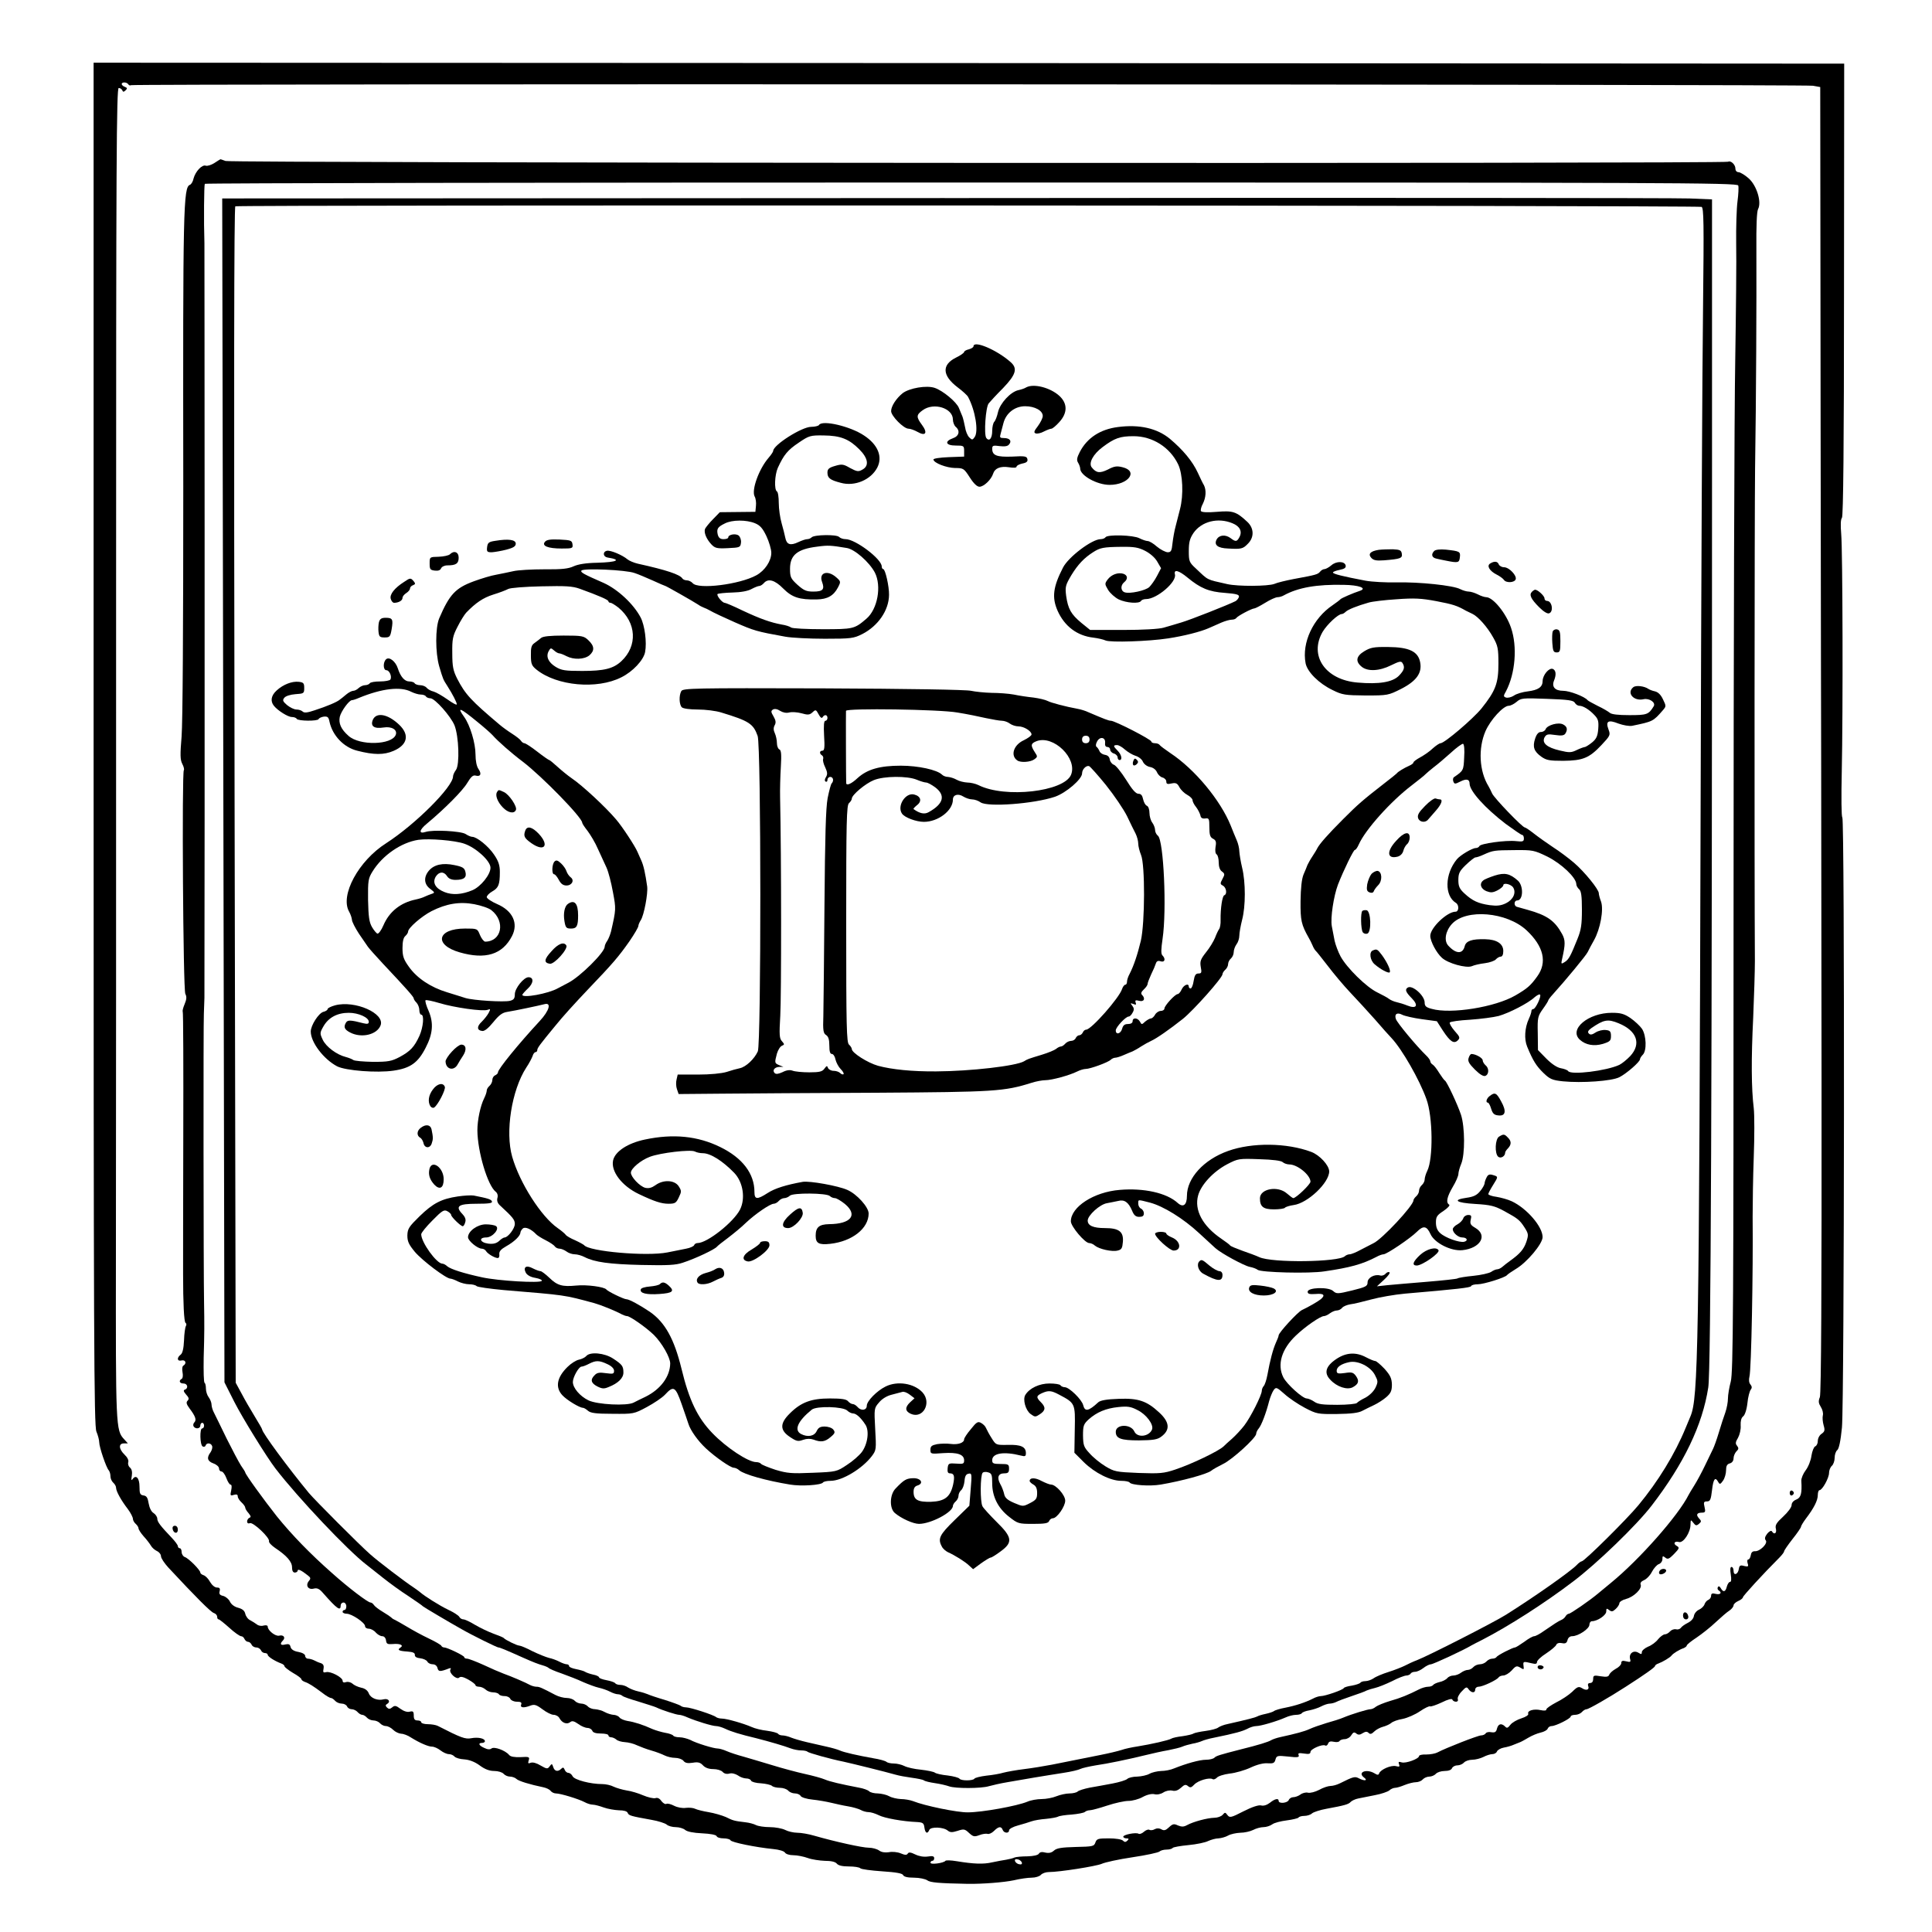 <?xml version="1.0" encoding="UTF-8" standalone="no"?> <svg xmlns="http://www.w3.org/2000/svg" version="1.0" width="1032pt" height="1032pt" viewBox="0 0 1032 1032" preserveAspectRatio="xMidYMid meet"><g transform="translate(0,1032) scale(0.1,-0.1)" fill="#000000" stroke="none"><path d="M500 6347 c0 -3211 2 -3642 15 -3674 8 -19 15 -45 15 -57 0 -26 38 -137 51 -150 5 -6 9 -20 9 -32 0 -12 7 -27 15 -34 8 -7 15 -19 15 -27 0 -18 26 -66 63 -114 15 -20 27 -44 27 -52 0 -8 7 -20 15 -27 8 -7 15 -18 15 -24 0 -6 12 -25 27 -42 16 -17 33 -40 39 -50 6 -11 20 -23 32 -29 12 -5 22 -18 22 -28 0 -10 18 -37 39 -60 147 -158 227 -238 243 -243 10 -3 18 -12 18 -20 0 -8 3 -14 8 -14 4 0 29 -20 57 -45 27 -25 56 -45 63 -45 7 0 15 -7 18 -15 4 -8 12 -15 19 -15 7 0 15 -7 19 -15 3 -8 14 -15 25 -15 10 0 21 -7 25 -15 3 -8 12 -15 21 -15 8 0 15 -4 15 -9 0 -10 38 -34 73 -47 9 -3 17 -10 17 -15 0 -4 20 -20 45 -35 25 -14 45 -29 45 -34 0 -4 8 -10 18 -14 21 -7 45 -22 93 -58 20 -16 41 -28 47 -28 5 0 15 -7 22 -15 7 -8 23 -15 35 -15 13 0 25 -7 29 -15 3 -8 14 -15 24 -15 11 0 25 -7 32 -15 7 -8 18 -15 25 -15 7 0 18 -7 25 -15 7 -8 23 -15 35 -15 12 0 28 -7 35 -15 7 -8 21 -15 31 -15 11 0 28 -9 39 -20 11 -11 30 -20 43 -21 12 0 36 -9 52 -20 45 -28 92 -49 113 -49 11 0 31 -9 45 -20 14 -11 34 -20 45 -20 11 0 24 -6 30 -13 6 -7 30 -14 52 -15 27 -2 56 -13 82 -32 28 -21 53 -30 78 -30 21 0 43 -7 50 -15 7 -8 22 -15 34 -15 12 0 28 -6 34 -12 12 -12 72 -30 144 -45 15 -3 33 -11 39 -19 6 -8 19 -14 29 -14 24 0 119 -29 152 -46 14 -8 34 -14 45 -14 10 0 36 -7 58 -15 22 -8 59 -14 81 -15 26 0 44 -5 47 -14 6 -14 15 -17 127 -37 36 -6 72 -18 81 -25 8 -8 31 -14 49 -14 18 0 41 -7 50 -15 10 -9 44 -16 90 -18 44 -2 75 -8 78 -15 2 -7 19 -12 37 -12 18 0 35 -5 37 -10 3 -11 136 -38 228 -47 32 -3 58 -11 63 -19 5 -8 24 -14 45 -14 20 0 55 -7 77 -15 22 -8 63 -14 91 -15 33 0 56 -5 64 -15 8 -10 30 -15 64 -15 29 0 56 -4 62 -10 5 -5 57 -12 116 -16 76 -5 108 -11 112 -20 4 -9 23 -14 58 -14 29 0 61 -7 71 -14 16 -12 60 -16 217 -19 80 -1 193 8 245 19 33 8 76 14 96 14 20 0 42 7 49 15 7 8 26 15 42 15 57 0 253 31 283 44 17 8 90 24 164 35 74 11 139 25 145 31 5 5 22 10 37 10 15 0 30 4 33 9 3 4 41 11 84 15 43 4 91 14 106 22 16 7 40 14 55 14 14 1 37 7 51 15 14 8 43 14 65 15 22 0 53 7 69 15 15 8 40 15 55 15 15 0 36 7 47 15 10 8 45 17 77 21 31 4 60 11 63 15 3 5 17 9 31 9 15 0 34 6 42 14 9 7 43 18 76 24 98 18 119 24 130 37 6 6 24 15 40 18 17 3 57 11 90 18 33 6 67 18 76 25 8 8 23 14 31 14 9 0 32 7 51 15 20 8 47 15 60 15 14 0 30 7 37 15 7 8 23 15 35 15 12 0 28 7 35 15 7 8 28 15 47 15 21 0 36 6 39 15 4 8 16 15 29 15 12 0 28 7 35 15 7 8 27 15 44 15 17 0 44 7 60 15 15 8 37 15 47 15 11 0 22 6 25 14 3 8 20 18 37 21 18 3 41 10 52 15 11 4 27 11 35 14 8 3 29 15 46 25 17 10 45 22 63 26 18 4 35 13 38 21 3 8 12 14 21 14 22 0 102 40 102 51 0 5 11 9 24 9 13 0 29 7 36 15 7 8 18 15 25 15 11 0 121 63 209 120 100 64 156 104 156 110 0 4 8 11 18 14 24 9 63 32 71 43 8 11 42 32 64 39 9 4 17 10 17 14 0 5 24 24 53 43 28 19 75 56 102 82 28 26 60 54 73 62 12 8 22 21 22 28 0 6 11 17 25 23 14 6 25 15 25 20 0 7 108 125 195 212 14 14 25 29 25 33 0 5 20 34 45 66 25 31 45 61 45 65 0 5 12 25 27 45 42 55 63 96 63 125 0 14 4 26 9 26 15 0 51 65 51 92 0 14 7 31 15 38 8 7 15 26 15 43 0 16 6 35 14 41 9 7 18 49 25 121 13 140 15 3251 2 3259 -5 3 -6 106 -3 243 7 319 5 1180 -3 1271 -4 47 -3 78 4 86 7 9 11 379 11 1219 l1 1207 -4676 3 -4675 2 0 -3638z m185 3523 c4 -6 10 -8 15 -5 13 8 8939 5 8984 -3 l39 -7 2 -1795 c1 -987 3 -1804 3 -1815 0 -11 1 -772 2 -1690 1 -1150 -2 -1679 -9 -1698 -9 -22 -7 -33 5 -52 9 -14 14 -34 11 -45 -3 -12 -1 -35 4 -53 8 -27 6 -34 -11 -46 -11 -7 -20 -24 -20 -38 0 -13 -6 -26 -14 -29 -7 -3 -16 -25 -20 -50 -3 -25 -17 -60 -31 -78 -13 -17 -24 -43 -23 -56 4 -68 -2 -90 -27 -100 -15 -6 -25 -17 -25 -30 0 -11 -20 -38 -45 -61 -36 -33 -44 -46 -39 -65 6 -24 -9 -34 -21 -14 -4 6 -14 1 -25 -12 -13 -17 -15 -27 -8 -36 13 -16 -32 -61 -59 -58 -12 0 -19 -7 -21 -21 -2 -13 -8 -23 -13 -23 -6 0 -7 -9 -4 -20 6 -18 3 -20 -18 -15 -21 6 -26 3 -29 -16 -4 -29 -28 -38 -28 -10 0 12 -5 21 -11 21 -7 0 -8 -14 -4 -40 4 -26 3 -40 -4 -40 -6 0 -13 -11 -17 -25 -7 -29 -19 -32 -32 -9 -6 11 -12 13 -16 6 -3 -6 -2 -13 4 -17 20 -12 10 -25 -15 -19 -19 5 -25 2 -25 -10 0 -9 -7 -19 -15 -22 -8 -3 -17 -14 -20 -23 -3 -10 -16 -23 -29 -29 -14 -6 -26 -21 -28 -34 -2 -14 -15 -28 -33 -37 -16 -8 -33 -20 -37 -27 -5 -6 -16 -10 -26 -7 -10 2 -24 -3 -31 -11 -8 -9 -20 -16 -28 -16 -8 0 -24 -12 -36 -26 -11 -15 -35 -33 -54 -40 -18 -8 -33 -21 -33 -29 0 -12 -3 -13 -19 -3 -25 15 -51 -4 -44 -33 5 -17 2 -19 -21 -13 -20 5 -26 2 -26 -10 0 -8 -13 -22 -29 -30 -16 -9 -31 -22 -35 -31 -4 -12 -14 -14 -46 -9 -36 6 -40 5 -40 -15 0 -13 -6 -21 -16 -21 -10 0 -14 -6 -11 -15 9 -21 -9 -28 -32 -13 -18 11 -25 9 -53 -19 -18 -17 -57 -43 -86 -57 -28 -15 -52 -31 -52 -37 0 -7 -11 -8 -30 -4 -36 8 -73 -2 -67 -19 3 -7 -12 -17 -37 -25 -22 -7 -49 -22 -58 -34 -14 -18 -19 -20 -29 -9 -20 19 -36 14 -43 -12 -4 -18 -11 -22 -30 -19 -13 3 -27 0 -30 -6 -4 -6 -15 -11 -25 -11 -16 0 -188 -67 -233 -91 -11 -6 -38 -11 -60 -11 -21 1 -38 -3 -38 -8 0 -15 -71 -41 -93 -34 -16 5 -19 3 -14 -10 5 -13 2 -15 -17 -10 -26 6 -81 -18 -89 -38 -3 -10 -9 -11 -26 0 -43 25 -92 5 -55 -23 23 -17 2 -20 -28 -4 -21 11 -29 9 -101 -27 -16 -8 -38 -14 -50 -14 -12 0 -40 -9 -61 -21 -21 -11 -48 -18 -60 -15 -11 3 -30 -2 -40 -10 -11 -8 -28 -14 -38 -14 -10 0 -21 -7 -24 -15 -7 -17 -54 -21 -54 -5 0 16 -20 12 -47 -10 -16 -12 -34 -18 -47 -14 -14 3 -48 -8 -95 -32 -66 -34 -73 -35 -85 -19 -11 15 -13 15 -25 1 -8 -9 -28 -16 -45 -16 -38 -1 -112 -21 -145 -39 -18 -10 -29 -10 -49 -2 -21 10 -28 9 -48 -10 -17 -16 -26 -19 -40 -11 -12 7 -25 7 -36 1 -10 -6 -23 -7 -29 -3 -6 3 -19 -2 -29 -11 -10 -9 -23 -14 -29 -10 -14 8 -81 -5 -81 -16 0 -5 8 -9 17 -9 13 0 14 -3 5 -12 -9 -9 -15 -9 -24 0 -7 7 -39 12 -75 12 -57 0 -65 -2 -72 -22 -7 -21 -15 -22 -105 -24 -76 -2 -101 -6 -116 -19 -13 -12 -27 -15 -46 -11 -18 5 -30 3 -35 -6 -5 -8 -29 -13 -61 -14 -29 0 -60 -3 -68 -6 -8 -4 -28 -9 -45 -12 -16 -2 -50 -9 -75 -14 -47 -11 -99 -9 -190 6 -30 5 -57 6 -60 2 -9 -12 -80 -22 -80 -10 0 5 5 10 10 10 6 0 10 6 10 14 0 11 -9 13 -34 9 -22 -3 -46 1 -67 11 -24 12 -35 13 -40 5 -5 -9 -15 -9 -38 1 -17 7 -45 10 -63 6 -21 -3 -40 0 -52 9 -11 8 -36 15 -55 15 -35 0 -179 32 -291 64 -30 9 -71 16 -91 16 -20 0 -50 7 -65 15 -16 8 -53 15 -82 15 -29 0 -62 5 -74 11 -11 6 -37 13 -57 15 -59 7 -66 9 -104 28 -21 9 -62 21 -92 26 -30 5 -62 13 -72 18 -10 5 -32 7 -49 5 -18 -3 -45 2 -63 11 -17 9 -36 14 -42 10 -6 -3 -17 4 -26 15 -9 14 -21 20 -32 16 -10 -3 -40 4 -66 15 -25 11 -65 23 -88 26 -23 4 -54 13 -69 20 -15 8 -42 14 -61 14 -63 0 -147 22 -158 41 -5 11 -16 19 -23 19 -8 0 -17 8 -20 17 -5 12 -9 14 -18 5 -18 -18 -36 -14 -43 9 -6 19 -8 19 -19 4 -11 -15 -15 -15 -48 4 -21 13 -42 19 -53 15 -14 -6 -16 -3 -11 13 6 18 2 20 -43 17 -34 -1 -54 2 -62 12 -20 24 -80 46 -94 34 -8 -6 -20 -6 -38 3 -30 13 -35 27 -12 27 8 0 15 4 15 9 0 15 -36 23 -73 16 -32 -6 -54 2 -179 66 -10 5 -34 9 -53 9 -19 0 -35 5 -35 10 0 6 -9 10 -20 10 -15 0 -20 7 -20 26 0 22 -4 25 -21 21 -13 -4 -32 2 -50 15 -24 18 -31 19 -44 8 -12 -10 -19 -10 -28 -1 -9 9 -9 14 2 20 19 12 5 30 -19 24 -33 -9 -70 6 -80 31 -6 16 -20 27 -41 31 -18 4 -39 14 -47 22 -8 7 -23 11 -33 8 -12 -4 -19 -2 -19 7 0 18 -64 52 -88 46 -15 -4 -18 -1 -14 18 3 17 -1 25 -14 30 -11 3 -27 10 -36 15 -10 5 -25 9 -33 9 -8 0 -15 7 -15 15 0 8 -14 17 -36 21 -24 4 -38 13 -42 26 -3 15 -10 18 -28 14 -26 -7 -31 3 -13 21 16 16 3 32 -20 26 -20 -5 -61 28 -61 48 0 7 -9 9 -22 6 -12 -4 -28 -1 -36 6 -8 6 -24 16 -35 22 -12 5 -24 21 -27 35 -4 17 -16 26 -38 32 -20 5 -37 18 -44 33 -6 13 -22 26 -35 30 -19 4 -24 11 -20 25 4 15 0 20 -14 20 -12 0 -27 13 -37 30 -9 17 -25 33 -35 36 -9 3 -17 9 -17 14 0 13 -62 76 -83 83 -9 3 -17 16 -17 27 0 11 -4 20 -10 20 -5 0 -10 5 -10 11 0 6 -15 26 -32 44 -62 65 -78 86 -78 103 0 9 -9 23 -20 30 -12 7 -22 28 -26 51 -5 31 -11 41 -28 43 -18 3 -21 10 -21 47 0 46 -19 66 -37 40 -7 -10 -8 -4 -4 18 3 21 0 35 -10 44 -8 6 -12 19 -9 29 3 10 -5 26 -20 40 -31 30 -33 60 -3 60 l21 0 -20 22 c-45 48 -45 67 -44 983 1 479 1 2077 1 3553 0 2297 2 2682 14 2682 8 0 16 -6 19 -12 4 -10 7 -10 17 -1 11 10 10 14 -3 19 -9 3 -17 10 -17 15 0 12 27 11 35 -1z m4773 -9498 c3 -9 -2 -13 -14 -10 -9 1 -19 9 -22 16 -3 9 2 13 14 10 9 -1 19 -9 22 -16z"></path><path d="M1145 9449 c-16 -10 -37 -17 -46 -14 -20 7 -55 -31 -65 -68 -3 -16 -12 -31 -19 -34 -36 -13 -38 -117 -36 -1613 0 -741 -3 -1261 -9 -1334 -8 -97 -8 -124 4 -147 8 -15 11 -30 8 -33 -11 -12 -4 -1174 8 -1195 8 -15 7 -29 -4 -55 -8 -19 -12 -36 -10 -39 3 -2 4 -303 3 -668 -1 -365 -1 -695 -1 -734 0 -156 5 -256 13 -261 5 -3 6 -11 2 -17 -4 -7 -9 -41 -10 -77 -2 -43 -8 -69 -18 -76 -22 -17 -19 -37 5 -31 21 5 29 -16 9 -28 -6 -4 -7 -19 -4 -35 3 -16 2 -31 -4 -35 -18 -10 -12 -25 9 -25 22 0 28 -26 7 -33 -8 -3 -7 -10 7 -26 15 -16 17 -24 8 -33 -9 -9 -6 -19 11 -42 31 -41 38 -61 25 -74 -6 -6 -7 -15 -4 -21 10 -16 36 -13 36 4 0 8 5 15 10 15 6 0 10 -7 10 -15 0 -8 -4 -15 -10 -15 -14 0 -12 -87 2 -96 6 -4 14 -2 16 4 5 17 29 15 35 -2 3 -8 -1 -22 -8 -33 -22 -29 -18 -48 15 -60 17 -6 30 -18 30 -27 0 -9 6 -16 13 -16 7 0 19 -16 26 -35 7 -19 17 -35 22 -35 7 0 8 -12 4 -31 -6 -28 -5 -30 14 -24 15 4 21 2 21 -8 0 -8 9 -22 20 -32 11 -10 20 -23 20 -28 0 -6 8 -19 18 -30 12 -15 14 -21 5 -24 -7 -3 -13 -12 -13 -20 0 -9 6 -13 15 -9 18 6 108 -79 102 -97 -2 -6 13 -22 32 -35 63 -42 91 -74 91 -104 0 -18 5 -28 15 -28 8 0 15 5 15 10 0 11 19 3 54 -25 16 -12 17 -17 6 -30 -19 -23 -5 -48 25 -41 19 5 31 0 52 -25 75 -85 93 -97 93 -64 0 8 7 15 15 15 8 0 15 -9 15 -20 0 -11 -4 -20 -10 -20 -5 0 -10 -4 -10 -10 0 -5 10 -10 22 -10 27 0 98 -48 98 -66 0 -8 9 -14 20 -14 11 0 28 -9 37 -20 10 -11 25 -20 35 -20 10 0 18 -9 20 -22 2 -19 8 -22 35 -20 39 4 62 -6 42 -19 -19 -12 -9 -18 37 -21 29 -2 41 -7 40 -18 -1 -10 10 -16 29 -18 17 -2 34 -10 38 -18 4 -8 17 -14 28 -14 13 0 23 -8 26 -20 5 -20 13 -21 62 -2 9 3 12 1 7 -6 -10 -17 33 -57 47 -43 7 7 22 4 49 -11 21 -12 38 -25 38 -30 0 -4 9 -8 19 -8 11 0 26 -7 35 -15 8 -8 26 -15 40 -15 14 0 28 -5 31 -10 3 -6 17 -10 31 -10 14 0 27 -7 30 -15 4 -8 19 -15 35 -15 21 0 27 -4 23 -15 -7 -17 13 -20 49 -6 21 8 32 5 64 -19 21 -16 48 -30 60 -30 12 0 27 -8 32 -19 14 -25 40 -34 57 -20 10 8 20 6 43 -10 16 -12 38 -21 49 -21 11 0 22 -7 26 -15 3 -10 19 -15 46 -15 22 0 40 -4 40 -10 0 -5 6 -10 14 -10 8 0 21 -6 28 -12 7 -7 28 -13 46 -14 18 -1 47 -8 65 -17 18 -8 52 -21 77 -28 25 -7 56 -19 70 -26 14 -7 39 -13 56 -13 17 0 38 -7 45 -16 9 -12 23 -14 50 -10 28 5 40 1 54 -14 12 -13 31 -20 55 -20 21 0 43 -7 50 -15 8 -9 21 -13 36 -9 13 4 32 -1 46 -10 12 -9 32 -16 44 -16 12 0 24 -5 26 -12 2 -6 26 -13 53 -14 26 -2 53 -8 59 -14 5 -5 24 -10 42 -10 17 0 37 -7 44 -15 7 -8 23 -15 36 -15 13 0 27 -6 31 -14 4 -7 32 -16 63 -19 30 -3 75 -11 100 -17 25 -6 65 -15 90 -19 25 -4 55 -13 67 -19 12 -7 31 -12 43 -12 11 0 35 -7 53 -16 30 -16 130 -34 207 -37 30 -2 35 -6 38 -30 4 -29 16 -36 26 -12 7 18 76 16 99 -4 13 -10 23 -10 52 -1 33 11 39 10 61 -11 22 -20 28 -22 55 -12 17 7 37 9 44 7 7 -3 23 4 34 15 25 25 39 27 47 6 7 -18 34 -20 34 -2 0 7 21 19 48 26 26 7 58 17 72 22 14 5 49 11 77 13 29 3 58 8 65 12 6 4 39 9 72 11 34 3 65 9 71 14 5 5 17 9 26 9 9 0 51 11 93 25 42 14 93 25 114 25 20 0 55 9 76 21 24 13 48 18 62 15 14 -4 34 0 48 9 14 9 34 13 48 10 16 -4 30 1 46 15 19 18 26 19 38 9 12 -10 18 -8 34 9 20 21 81 39 98 28 5 -3 15 1 22 8 6 8 37 18 68 22 31 3 82 18 112 32 34 16 69 25 91 23 30 -2 37 1 42 20 6 21 10 22 68 16 50 -6 60 -4 56 7 -5 12 1 13 29 9 25 -4 34 -2 34 9 0 15 64 43 79 34 5 -3 12 1 15 10 4 11 13 14 30 10 14 -3 28 -2 31 4 3 5 16 10 28 10 12 0 28 9 35 21 10 16 16 18 27 9 10 -8 19 -8 34 2 15 9 23 10 32 1 8 -8 16 -6 30 8 10 10 31 21 46 25 16 4 35 13 44 20 8 8 36 18 61 22 25 5 67 23 93 41 25 17 50 29 54 26 5 -2 32 7 62 21 34 17 55 22 57 15 2 -6 11 -11 19 -11 9 0 13 6 10 14 -3 7 6 26 21 41 23 25 27 26 37 11 15 -20 35 -21 35 -1 0 8 8 15 18 15 22 0 98 36 107 50 3 5 15 10 25 10 11 0 31 12 45 27 22 25 27 26 46 15 19 -12 20 -11 17 10 -3 24 -1 24 45 13 20 -5 27 -3 27 7 0 8 22 29 49 46 27 18 51 38 54 46 3 8 15 12 30 9 18 -4 26 0 30 16 3 13 13 21 25 21 33 0 92 40 92 61 0 10 6 19 13 19 30 0 77 32 77 52 0 17 2 18 15 8 13 -10 19 -10 35 5 11 10 20 24 20 31 0 7 16 18 36 23 42 11 86 55 78 76 -4 9 3 18 17 24 13 5 33 25 43 45 10 19 27 38 37 41 11 4 19 16 19 27 0 17 2 18 15 8 13 -11 21 -8 47 19 29 30 30 34 15 43 -22 12 -13 28 12 21 23 -6 61 51 61 93 1 27 1 28 15 10 12 -16 17 -17 30 -6 14 12 14 15 0 30 -17 19 -11 30 17 30 17 0 19 5 13 30 -6 25 -4 30 13 30 17 0 21 9 27 60 7 61 17 73 33 44 8 -14 11 -14 26 7 9 13 16 38 16 55 0 23 5 33 20 37 12 3 20 14 20 27 0 12 7 28 15 37 13 12 13 18 4 30 -10 11 -9 20 5 43 9 17 16 45 14 66 -1 23 3 40 13 48 9 6 19 35 23 70 3 33 12 66 18 73 7 9 7 17 -2 28 -8 9 -9 25 -5 42 10 34 20 563 17 853 0 69 2 213 6 320 4 107 4 224 0 260 -13 106 -14 262 -3 485 5 116 9 251 9 300 -3 515 -2 2366 1 2630 6 390 8 892 7 1173 -1 125 2 201 9 215 20 37 -7 126 -50 164 -20 18 -44 32 -53 33 -11 0 -18 8 -18 19 0 22 -25 45 -39 37 -17 -11 -7997 -7 -8026 4 -14 5 -27 10 -28 9 -1 0 -15 -9 -32 -20z m8140 -120 c3 -9 1 -47 -4 -85 -5 -38 -8 -139 -7 -224 2 -85 -1 -364 -5 -620 -5 -256 -9 -1576 -9 -2935 0 -2140 -2 -2477 -15 -2525 -8 -30 -15 -71 -15 -90 0 -19 -6 -52 -14 -75 -8 -22 -24 -70 -35 -108 -11 -37 -25 -75 -30 -85 -4 -9 -23 -48 -42 -87 -18 -38 -45 -88 -59 -110 -14 -22 -27 -44 -30 -50 -55 -110 -262 -345 -415 -470 -26 -22 -58 -48 -69 -57 -45 -38 -147 -108 -156 -108 -5 0 -13 -6 -17 -13 -4 -8 -15 -17 -23 -20 -18 -8 -39 -22 -93 -59 -22 -16 -45 -28 -52 -28 -7 0 -31 -13 -53 -30 -23 -16 -45 -30 -49 -30 -12 0 -93 -41 -99 -51 -3 -5 -13 -9 -23 -9 -10 0 -24 -7 -31 -15 -7 -8 -23 -15 -35 -15 -12 0 -28 -7 -35 -15 -7 -8 -20 -15 -29 -15 -10 0 -26 -7 -37 -15 -10 -8 -29 -15 -40 -15 -12 0 -27 -6 -33 -14 -7 -8 -26 -18 -42 -21 -16 -4 -31 -11 -34 -16 -4 -5 -15 -9 -27 -9 -11 0 -32 -6 -46 -13 -59 -30 -100 -47 -157 -63 -33 -10 -67 -24 -76 -31 -8 -7 -21 -13 -28 -13 -15 0 -101 -26 -146 -45 -16 -7 -57 -20 -90 -29 -33 -10 -73 -24 -90 -32 -28 -13 -74 -25 -156 -43 -19 -4 -42 -12 -50 -17 -15 -9 -66 -25 -159 -48 -117 -30 -133 -35 -143 -45 -6 -6 -26 -11 -45 -11 -34 0 -105 -20 -170 -46 -18 -8 -49 -14 -70 -14 -20 -1 -48 -7 -62 -15 -14 -8 -43 -14 -65 -15 -23 0 -47 -6 -53 -12 -7 -7 -43 -18 -80 -25 -37 -7 -91 -17 -121 -22 -30 -6 -59 -15 -65 -21 -5 -5 -25 -10 -43 -10 -19 0 -50 -7 -70 -15 -19 -8 -55 -15 -79 -15 -24 0 -58 -6 -76 -14 -55 -23 -242 -57 -318 -57 -56 -1 -231 35 -293 60 -16 6 -45 11 -65 11 -20 1 -48 7 -62 15 -14 8 -41 14 -60 15 -20 0 -41 5 -48 12 -6 6 -30 15 -54 19 -98 19 -155 32 -183 44 -16 7 -64 20 -105 29 -41 9 -120 30 -175 47 -55 17 -125 37 -155 46 -30 8 -70 21 -88 29 -18 8 -40 14 -48 14 -22 0 -114 28 -147 46 -16 7 -41 14 -57 14 -16 0 -31 4 -34 9 -3 5 -23 12 -43 15 -21 4 -51 13 -68 20 -50 23 -98 38 -132 43 -18 3 -38 11 -44 19 -6 8 -21 14 -33 14 -11 1 -32 7 -46 15 -14 8 -37 14 -51 15 -15 0 -32 7 -39 15 -7 8 -23 15 -35 15 -12 0 -28 7 -35 15 -7 8 -26 15 -42 15 -17 0 -44 7 -61 16 -74 39 -86 44 -101 44 -9 0 -24 4 -34 9 -23 13 -100 46 -142 61 -19 7 -68 28 -108 47 -40 18 -79 33 -87 33 -8 0 -15 3 -15 8 0 8 -91 52 -108 52 -6 0 -12 4 -14 8 -1 5 -32 23 -68 40 -36 17 -87 45 -115 62 -27 16 -57 33 -65 37 -8 3 -17 9 -20 13 -3 3 -23 17 -45 30 -22 13 -44 30 -48 37 -4 7 -13 13 -18 13 -14 0 -118 79 -204 156 -117 103 -215 204 -296 304 -68 86 -169 225 -169 235 0 2 -10 19 -23 37 -12 19 -46 83 -76 143 -29 61 -60 122 -67 137 -8 14 -14 35 -14 45 0 11 -7 28 -15 39 -8 10 -15 31 -15 46 0 15 -3 29 -7 31 -5 3 -6 63 -5 134 4 132 4 179 2 298 -3 140 -4 1501 -1 1540 1 22 2 60 3 85 1 645 1 871 1 945 0 50 0 756 0 1570 0 814 -1 1496 -1 1515 -4 120 -2 311 2 318 2 4 1845 7 4095 7 3736 0 4092 -1 4096 -16z"></path><path d="M5046 9262 l-3859 -2 6 -3162 6 -3162 53 -105 c42 -83 173 -295 220 -356 120 -156 387 -438 484 -512 16 -13 57 -45 91 -72 34 -27 94 -71 135 -97 40 -27 75 -51 78 -55 4 -4 144 -87 205 -121 59 -34 190 -98 197 -98 8 0 37 -12 133 -55 54 -24 80 -34 105 -41 14 -4 27 -10 30 -13 3 -4 34 -18 70 -30 36 -13 88 -33 115 -46 28 -12 65 -26 83 -30 18 -4 45 -13 60 -21 15 -8 34 -14 42 -14 9 0 20 -4 25 -9 6 -5 44 -18 85 -30 41 -13 84 -26 95 -31 33 -16 109 -40 123 -40 8 0 28 -6 45 -14 44 -19 132 -46 152 -46 10 0 31 -6 48 -14 34 -16 79 -30 167 -51 74 -19 149 -41 183 -54 16 -6 41 -11 56 -11 15 0 31 -3 34 -7 8 -7 122 -39 192 -53 50 -11 224 -54 280 -70 17 -5 55 -12 85 -16 30 -4 60 -10 65 -14 6 -5 33 -11 60 -15 28 -4 61 -12 75 -17 32 -12 172 -12 213 1 18 5 61 15 97 21 36 6 101 17 145 25 44 7 114 19 155 25 41 6 82 16 91 21 10 5 46 13 81 19 68 10 165 30 268 55 36 9 90 21 120 26 30 6 64 14 75 19 11 5 36 12 55 16 19 3 41 10 50 14 8 4 38 13 65 18 113 23 151 34 177 47 14 8 36 15 48 15 24 0 109 25 157 46 17 8 42 14 56 14 14 0 28 4 31 9 3 5 21 12 40 15 20 4 48 13 63 21 15 8 36 15 46 15 9 0 25 4 35 9 9 5 46 19 82 31 36 12 72 25 80 30 9 4 29 10 46 14 17 4 57 20 90 36 32 17 67 30 76 30 9 0 20 5 23 10 3 6 14 10 24 10 10 0 30 9 44 20 14 11 32 20 40 20 12 0 174 75 217 101 8 4 35 19 60 31 136 70 329 193 484 311 127 96 338 300 418 404 173 225 272 431 303 632 14 90 20 1602 20 4921 l0 1425 -120 5 c-66 3 -1857 4 -3979 2z m4043 -47 c12 -5 13 -84 8 -538 -4 -293 -10 -1497 -13 -2677 -8 -2904 -13 -3147 -54 -3245 -5 -11 -16 -38 -25 -60 -58 -142 -148 -288 -253 -415 -61 -74 -289 -300 -303 -300 -4 0 -16 -8 -26 -19 -35 -36 -221 -167 -378 -266 -63 -40 -416 -220 -476 -243 -19 -7 -47 -20 -64 -29 -16 -8 -56 -24 -88 -34 -32 -10 -68 -25 -80 -34 -12 -8 -31 -15 -44 -15 -12 0 -24 -4 -27 -9 -3 -4 -23 -11 -45 -15 -22 -3 -41 -9 -43 -13 -4 -10 -100 -43 -123 -43 -9 0 -29 -6 -43 -14 -40 -20 -91 -37 -147 -48 -27 -5 -54 -13 -60 -18 -5 -4 -26 -11 -45 -15 -19 -4 -39 -10 -45 -14 -9 -5 -50 -16 -157 -40 -21 -4 -43 -13 -51 -19 -7 -6 -37 -14 -67 -18 -30 -4 -59 -10 -65 -14 -5 -4 -32 -10 -58 -14 -27 -3 -54 -9 -60 -13 -14 -9 -108 -30 -182 -42 -27 -4 -66 -12 -85 -19 -19 -6 -69 -18 -110 -26 -157 -31 -187 -37 -260 -52 -41 -8 -109 -19 -150 -24 -41 -5 -91 -14 -110 -19 -19 -6 -61 -13 -92 -16 -32 -4 -60 -11 -63 -16 -8 -12 -72 -12 -80 0 -3 5 -31 13 -63 17 -31 3 -62 10 -68 15 -6 5 -40 12 -75 16 -34 3 -74 12 -89 20 -14 7 -39 13 -55 13 -17 0 -35 4 -40 9 -6 5 -37 14 -70 19 -83 15 -156 31 -180 42 -11 5 -42 14 -70 20 -27 6 -75 17 -105 24 -30 7 -68 18 -83 24 -16 7 -37 12 -47 12 -10 0 -21 4 -24 9 -4 5 -30 12 -59 16 -28 3 -65 12 -82 20 -43 19 -134 45 -159 45 -12 0 -26 4 -31 8 -14 12 -137 52 -161 52 -11 0 -24 4 -29 9 -6 4 -44 18 -85 31 -41 12 -82 26 -90 30 -9 4 -31 11 -50 15 -19 4 -44 14 -55 21 -11 8 -29 14 -42 14 -12 0 -24 4 -27 9 -4 5 -24 12 -46 16 -22 4 -40 11 -40 15 0 5 -15 12 -32 15 -18 4 -37 11 -43 15 -5 4 -27 10 -47 14 -21 4 -38 11 -38 16 0 6 -6 10 -12 10 -7 0 -25 6 -40 14 -15 8 -40 17 -55 20 -16 4 -56 20 -89 36 -32 17 -64 30 -71 30 -11 0 -74 30 -83 41 -3 3 -27 13 -55 23 -27 10 -71 31 -98 47 -26 16 -54 29 -62 29 -8 0 -18 6 -22 14 -4 7 -30 24 -58 37 -48 23 -127 73 -151 94 -6 5 -22 17 -34 25 -49 32 -193 142 -233 178 -57 50 -296 290 -327 327 -112 136 -250 323 -250 340 0 3 -18 34 -40 70 -22 36 -54 91 -70 122 l-31 57 -6 3139 c-4 2215 -3 3141 4 3145 13 8 7812 5 7832 -3z"></path><path d="M5200 8470 c0 -5 -11 -12 -25 -16 -14 -3 -25 -10 -25 -14 0 -5 -20 -19 -45 -31 -75 -38 -72 -95 9 -157 27 -20 53 -44 57 -52 39 -73 57 -185 35 -215 -11 -16 -14 -16 -29 -1 -9 9 -19 33 -22 54 -4 20 -10 46 -14 57 -5 11 -13 32 -19 46 -13 32 -85 92 -129 107 -44 15 -135 -1 -171 -28 -35 -28 -62 -70 -62 -96 0 -26 67 -94 93 -94 10 0 32 -8 48 -17 43 -25 56 -6 24 37 -32 43 -31 54 4 79 59 43 161 11 161 -50 0 -14 7 -32 15 -39 25 -21 18 -50 -15 -61 -47 -17 -38 -39 15 -39 43 0 45 -1 45 -30 l0 -29 -82 -3 c-48 -2 -83 -7 -82 -13 2 -18 69 -44 115 -45 45 0 48 -2 79 -50 21 -33 39 -50 52 -50 23 0 63 38 73 70 9 29 39 41 85 34 24 -4 40 -3 40 3 0 6 14 13 31 17 22 4 30 11 27 23 -3 16 -13 18 -81 14 -83 -3 -107 6 -107 42 0 17 5 19 40 14 26 -3 43 -1 50 9 16 18 4 34 -27 34 -22 0 -24 3 -18 23 3 12 10 38 15 57 14 53 60 90 116 90 51 0 94 -23 94 -52 0 -11 -12 -35 -26 -54 -21 -27 -23 -35 -12 -39 8 -3 28 1 44 10 16 8 34 15 40 15 6 0 25 16 42 35 45 49 45 100 0 141 -49 44 -136 66 -176 45 -9 -6 -28 -12 -42 -15 -42 -9 -98 -70 -109 -117 -5 -23 -14 -46 -20 -52 -6 -6 -11 -28 -11 -48 0 -41 -16 -60 -32 -38 -13 20 -3 164 13 184 8 10 42 47 77 82 69 72 79 105 40 139 -73 65 -198 118 -198 84z"></path><path d="M4375 8050 c-3 -5 -22 -10 -42 -10 -50 0 -203 -97 -203 -129 0 -4 -11 -21 -25 -37 -51 -59 -92 -172 -74 -206 6 -10 9 -33 7 -50 l-3 -32 -95 -1 -95 -1 -36 -37 c-20 -20 -39 -44 -43 -52 -7 -20 7 -54 34 -83 19 -20 30 -23 88 -20 64 3 67 4 70 29 2 14 -4 31 -12 38 -16 13 -56 6 -56 -10 0 -5 -11 -9 -25 -9 -18 0 -26 7 -31 24 -7 31 -1 41 38 60 39 20 115 20 161 1 27 -11 41 -27 61 -69 14 -30 26 -70 26 -89 0 -43 -34 -95 -80 -120 -89 -49 -311 -77 -340 -42 -7 8 -21 15 -31 15 -10 0 -21 5 -24 10 -13 21 -84 45 -238 79 -21 5 -45 15 -55 23 -27 23 -91 50 -110 46 -24 -5 -21 -32 3 -36 77 -12 53 -25 -55 -28 -60 -1 -102 -8 -126 -19 -28 -13 -63 -17 -156 -16 -66 0 -141 -4 -166 -10 -26 -6 -67 -14 -92 -19 -25 -4 -78 -20 -119 -35 -98 -36 -130 -70 -185 -198 -21 -50 -21 -183 0 -256 21 -71 21 -70 44 -106 28 -44 50 -87 50 -97 0 -6 -22 6 -50 26 -27 19 -60 38 -74 42 -14 3 -30 12 -37 20 -6 8 -22 14 -35 14 -12 0 -26 5 -29 10 -3 6 -17 10 -29 10 -25 0 -47 26 -61 70 -12 37 -45 63 -62 49 -18 -15 -17 -59 1 -59 16 0 31 -34 21 -50 -3 -5 -28 -10 -55 -10 -27 0 -52 -4 -55 -10 -3 -5 -15 -10 -25 -10 -10 0 -25 -7 -34 -15 -8 -8 -21 -15 -29 -15 -8 0 -25 -9 -38 -20 -13 -11 -29 -24 -35 -28 -14 -12 -68 -35 -133 -56 -38 -13 -56 -15 -64 -7 -6 6 -21 11 -33 11 -13 0 -35 11 -51 24 -23 20 -25 26 -14 39 7 9 32 17 59 19 45 3 47 4 47 33 0 26 -4 30 -29 33 -36 4 -83 -14 -118 -46 -30 -27 -35 -57 -15 -82 21 -26 75 -60 96 -60 11 0 23 -4 26 -10 8 -12 112 -13 117 -1 2 5 14 11 27 13 21 2 26 -2 31 -27 16 -74 76 -137 148 -155 89 -23 143 -23 194 -1 75 32 87 86 30 140 -60 57 -121 68 -140 27 -15 -35 6 -50 57 -42 43 7 75 -12 65 -39 -21 -55 -193 -59 -252 -6 -41 36 -54 67 -47 102 7 30 50 89 65 89 5 0 21 5 37 12 124 51 223 62 279 33 16 -8 39 -15 51 -15 12 0 25 -4 28 -10 3 -5 14 -10 24 -10 24 0 109 -96 129 -145 23 -59 28 -208 8 -237 -9 -12 -16 -28 -16 -35 0 -56 -202 -257 -357 -357 -148 -94 -248 -279 -198 -366 8 -14 14 -33 15 -43 0 -10 17 -43 37 -74 21 -30 43 -62 48 -70 6 -9 42 -49 80 -90 127 -135 165 -178 165 -186 0 -5 7 -15 15 -23 8 -9 15 -26 15 -40 0 -13 5 -24 10 -24 17 0 11 -66 -9 -112 -28 -61 -49 -83 -106 -114 -44 -23 -61 -26 -143 -26 -51 1 -99 5 -105 10 -7 5 -25 12 -40 16 -48 12 -105 54 -123 92 -16 34 -16 37 4 72 27 47 74 72 135 72 52 0 107 -25 107 -48 0 -11 -7 -13 -28 -8 -69 18 -84 18 -93 5 -15 -24 -10 -38 21 -54 61 -32 144 -12 163 38 24 64 -137 135 -243 107 -22 -6 -40 -15 -40 -20 0 -5 -10 -12 -23 -15 -25 -7 -67 -72 -67 -105 0 -58 69 -148 141 -186 46 -23 212 -36 301 -23 90 13 131 42 172 123 38 73 43 131 16 195 -13 28 -20 54 -17 58 4 3 37 -4 74 -15 79 -24 232 -46 258 -36 15 6 16 4 5 -17 -7 -13 -24 -34 -37 -47 -27 -25 -26 -46 3 -49 12 -2 33 15 59 47 31 38 48 51 75 55 44 7 167 33 198 41 39 11 27 -34 -25 -90 -114 -123 -223 -257 -223 -274 0 -6 -7 -12 -15 -16 -8 -3 -15 -14 -15 -24 0 -11 -7 -25 -15 -32 -8 -7 -15 -18 -15 -25 0 -8 -6 -26 -14 -42 -20 -40 -36 -116 -36 -171 1 -115 55 -295 98 -328 9 -7 13 -20 9 -33 -4 -15 1 -29 15 -41 67 -62 78 -75 78 -98 0 -24 -36 -71 -54 -72 -6 0 -19 -8 -30 -19 -15 -13 -31 -17 -58 -14 -45 6 -53 33 -10 33 34 1 73 47 51 61 -8 5 -32 9 -54 9 -44 0 -95 -36 -95 -69 0 -19 51 -61 74 -61 8 0 19 -6 23 -14 9 -14 46 -36 62 -36 6 0 10 9 8 21 -1 15 9 26 37 42 43 24 75 55 76 73 0 6 6 16 13 22 13 11 46 -4 72 -32 6 -6 28 -20 50 -31 22 -11 44 -26 48 -32 4 -7 16 -13 26 -13 9 0 26 -7 37 -15 10 -8 30 -15 44 -15 14 0 38 -7 53 -15 53 -27 132 -38 304 -42 138 -3 182 -1 220 12 68 22 173 72 183 86 3 4 29 25 59 47 30 23 73 58 95 80 51 48 130 102 149 102 8 0 20 7 27 15 7 8 20 15 29 15 9 0 23 6 30 13 16 16 197 15 214 -2 6 -6 18 -11 27 -11 8 0 32 -14 53 -31 71 -59 33 -107 -84 -108 -54 -1 -72 -17 -72 -62 0 -40 17 -50 78 -43 117 13 205 82 205 162 0 34 -63 104 -114 126 -49 22 -201 49 -238 43 -89 -16 -150 -35 -188 -60 -56 -36 -70 -35 -70 6 0 98 -64 182 -183 240 -120 59 -251 72 -402 40 -91 -19 -159 -63 -170 -111 -13 -59 47 -137 137 -180 84 -40 121 -52 159 -52 35 0 41 4 55 34 15 31 15 35 -1 60 -22 33 -82 36 -124 5 -20 -14 -35 -18 -54 -14 -30 8 -77 58 -77 81 0 22 53 67 102 85 55 21 217 40 240 28 9 -5 28 -9 42 -9 41 0 106 -41 168 -105 47 -49 61 -136 31 -196 -34 -67 -175 -179 -227 -179 -8 0 -16 -5 -18 -11 -2 -6 -21 -15 -43 -19 -22 -4 -67 -14 -100 -20 -110 -22 -420 5 -445 39 -3 3 -24 15 -48 26 -24 10 -46 23 -50 29 -4 6 -23 22 -43 36 -88 61 -203 241 -243 381 -38 133 -3 355 75 476 15 22 30 51 34 62 3 12 11 21 16 21 5 0 9 5 9 11 0 11 15 31 95 128 42 52 103 119 176 196 133 139 163 174 222 258 26 38 47 74 47 81 0 6 6 20 13 31 17 26 39 142 34 180 -10 70 -19 112 -32 140 -8 17 -16 37 -20 45 -12 29 -81 135 -115 174 -55 65 -180 181 -235 218 -22 15 -57 44 -78 63 -21 19 -40 35 -43 35 -3 0 -32 20 -64 45 -32 25 -63 45 -69 45 -5 0 -14 6 -18 13 -4 7 -26 24 -48 38 -22 14 -51 35 -65 47 -154 130 -184 162 -228 247 -21 42 -26 64 -26 135 -1 75 2 92 28 142 16 32 37 65 46 75 51 53 91 80 145 97 33 10 69 24 80 30 12 6 86 12 177 14 130 3 166 1 205 -13 102 -37 153 -59 153 -67 0 -4 5 -8 11 -8 6 0 25 -12 43 -26 96 -80 103 -204 15 -286 -43 -40 -92 -52 -209 -52 -92 0 -111 3 -142 22 -39 24 -53 55 -37 84 10 18 12 18 28 4 10 -9 22 -16 28 -16 6 0 24 -7 39 -15 39 -20 94 -18 122 4 29 25 28 50 -5 81 -24 23 -33 25 -132 25 -72 0 -111 -4 -121 -13 -8 -7 -24 -19 -35 -27 -16 -11 -20 -24 -19 -66 0 -45 4 -55 30 -76 108 -87 323 -107 453 -41 61 30 119 92 127 135 10 52 -2 143 -24 185 -38 72 -122 150 -197 184 -110 48 -125 57 -119 66 9 14 238 4 284 -13 19 -6 63 -25 97 -40 35 -16 65 -29 67 -29 4 0 147 -81 176 -100 8 -6 22 -13 30 -16 8 -3 22 -9 30 -14 16 -10 87 -43 135 -64 103 -45 115 -49 270 -77 33 -6 128 -11 211 -11 141 0 154 2 200 25 84 43 142 126 143 209 1 45 -20 138 -31 138 -4 0 -8 6 -8 14 0 40 -141 146 -193 146 -13 0 -28 5 -35 12 -14 14 -132 12 -146 -2 -6 -6 -16 -10 -24 -10 -8 0 -29 -7 -48 -16 -42 -20 -62 -13 -69 23 -3 15 -12 51 -20 79 -8 28 -15 76 -15 107 0 31 -4 59 -10 62 -15 9 -12 88 5 126 32 70 53 95 111 134 56 38 62 40 134 39 90 -1 135 -19 190 -74 48 -48 54 -89 16 -109 -21 -12 -29 -10 -65 9 -36 21 -44 22 -81 11 -32 -9 -40 -17 -40 -35 0 -29 13 -40 71 -55 75 -21 161 16 195 81 30 58 4 123 -71 172 -73 49 -223 84 -240 56z m147 -657 c43 -6 121 -75 151 -131 37 -72 15 -196 -45 -247 -64 -55 -70 -56 -235 -56 -85 0 -160 4 -167 9 -6 5 -29 13 -51 16 -58 11 -111 29 -209 75 -47 23 -90 41 -95 41 -13 0 -45 39 -38 47 4 3 40 7 80 8 45 1 83 8 102 19 17 9 35 16 41 16 6 0 17 7 24 15 23 27 59 17 104 -29 47 -47 86 -60 179 -58 57 1 90 20 113 64 16 31 16 32 -10 55 -46 40 -93 24 -75 -25 15 -40 5 -52 -46 -52 -38 0 -51 6 -85 36 -36 33 -40 41 -40 86 0 73 39 105 145 118 58 8 73 7 157 -7z m-1972 -929 c36 -29 72 -61 81 -71 28 -32 102 -97 162 -142 103 -79 317 -298 317 -326 0 -4 13 -24 29 -44 15 -20 41 -63 55 -96 15 -33 36 -78 46 -100 10 -22 25 -80 34 -130 17 -90 17 -92 -10 -210 -4 -16 -13 -39 -20 -50 -8 -11 -14 -25 -14 -32 0 -30 -130 -159 -193 -192 -23 -12 -49 -26 -57 -30 -51 -29 -190 -54 -190 -35 0 3 14 19 30 34 31 29 32 60 3 60 -25 0 -73 -59 -73 -91 0 -23 -6 -30 -26 -35 -32 -8 -196 2 -238 15 -17 6 -62 19 -99 31 -86 26 -160 75 -203 136 -28 39 -34 56 -34 100 0 34 5 56 15 64 8 7 15 18 15 24 0 19 71 81 125 109 79 40 150 52 229 37 36 -7 78 -21 91 -32 76 -60 55 -167 -33 -168 -7 0 -20 16 -28 35 -14 35 -14 35 -80 35 -149 0 -168 -87 -29 -127 138 -40 229 -12 280 87 35 68 4 135 -80 171 -30 13 -55 30 -55 37 0 7 13 21 29 30 34 19 41 37 41 104 0 36 -7 58 -31 93 -30 45 -92 95 -117 95 -7 0 -23 7 -35 15 -25 16 -176 24 -214 11 -38 -12 -34 11 8 45 96 80 191 176 215 217 20 33 31 43 45 39 26 -7 33 9 15 35 -10 14 -16 44 -16 78 0 60 -29 157 -61 201 -40 56 -23 50 71 -27z m-69 -651 c63 -22 139 -92 139 -128 0 -37 -52 -101 -96 -120 -57 -24 -108 -27 -150 -10 -48 19 -66 50 -46 83 18 27 43 28 60 2 8 -13 23 -20 45 -20 46 0 61 13 53 43 -5 21 -15 27 -59 36 -62 13 -109 3 -137 -31 -28 -34 -25 -72 8 -96 25 -19 26 -21 7 -27 -11 -4 -27 -10 -35 -14 -9 -5 -31 -12 -50 -16 -81 -17 -141 -65 -172 -138 -11 -26 -26 -46 -32 -44 -6 2 -19 18 -29 35 -15 26 -19 55 -21 145 -1 103 1 115 24 152 53 86 153 155 245 169 58 8 195 -3 246 -21z"></path><path d="M2655 6089 c-11 -16 2 -52 30 -81 28 -30 62 -37 71 -14 7 18 -36 82 -64 95 -28 13 -29 14 -37 0z"></path><path d="M2806 5884 c-11 -30 -6 -41 34 -69 68 -47 96 -11 38 51 -35 37 -62 44 -72 18z"></path><path d="M2962 5718 c-14 -14 -16 -68 -2 -68 5 0 16 -13 25 -30 11 -21 23 -30 41 -30 29 0 44 28 22 44 -8 6 -18 20 -22 32 -3 11 -17 31 -29 42 -18 17 -26 19 -35 10z"></path><path d="M3034 5492 c-18 -12 -26 -50 -19 -92 6 -36 10 -40 36 -40 30 0 37 14 37 70 0 64 -19 86 -54 62z"></path><path d="M2946 5239 c-40 -43 -42 -62 -9 -67 24 -4 99 80 88 98 -13 21 -44 9 -79 -31z"></path><path d="M5972 8039 c-95 -12 -165 -58 -204 -133 -16 -31 -18 -44 -9 -58 6 -10 11 -24 11 -31 0 -37 90 -87 157 -87 100 0 155 73 70 94 -31 8 -45 6 -79 -12 -43 -21 -62 -19 -86 11 -19 23 7 71 58 109 64 48 93 58 165 58 101 0 194 -59 238 -150 25 -52 30 -164 10 -240 -6 -25 -17 -65 -23 -90 -7 -25 -14 -66 -17 -92 -4 -41 -8 -48 -26 -48 -12 1 -38 14 -57 30 -19 17 -41 30 -50 30 -8 0 -28 7 -44 15 -32 17 -171 21 -181 5 -3 -5 -15 -10 -26 -10 -46 0 -172 -95 -201 -152 -53 -103 -60 -159 -29 -230 37 -83 104 -134 191 -144 25 -3 54 -10 65 -15 26 -12 231 -5 335 11 85 13 171 35 215 54 17 7 47 21 68 30 21 9 46 16 57 16 10 0 21 4 24 9 7 11 83 51 96 51 5 0 32 14 58 30 27 17 57 30 66 30 9 0 24 4 34 10 77 42 176 59 319 56 82 -1 128 -18 87 -32 -37 -12 -99 -39 -104 -45 -3 -4 -22 -18 -42 -32 -104 -70 -165 -200 -144 -310 9 -46 71 -108 144 -143 52 -26 67 -28 177 -29 118 0 121 1 189 35 82 42 113 85 102 142 -11 58 -58 81 -171 82 -78 1 -95 -3 -128 -23 -43 -26 -48 -54 -14 -82 32 -27 95 -24 157 7 43 21 54 24 61 13 15 -23 10 -39 -19 -69 -34 -34 -106 -46 -220 -36 -172 14 -261 143 -187 271 24 40 83 95 102 95 5 0 14 5 21 12 12 12 62 32 122 49 19 6 87 14 150 18 95 7 132 5 212 -10 89 -17 111 -24 158 -51 8 -4 24 -12 35 -17 30 -14 80 -70 111 -126 25 -44 28 -60 28 -140 0 -105 -15 -145 -91 -240 -46 -56 -196 -184 -218 -185 -6 0 -24 -12 -41 -27 -16 -16 -47 -37 -67 -48 -20 -11 -37 -23 -37 -28 0 -4 -10 -12 -22 -17 -27 -12 -61 -32 -68 -42 -3 -3 -32 -27 -65 -52 -117 -91 -141 -112 -220 -191 -81 -81 -127 -133 -139 -157 -3 -7 -15 -26 -26 -43 -11 -16 -22 -37 -26 -45 -3 -8 -12 -31 -21 -51 -10 -24 -15 -73 -16 -142 -1 -104 4 -126 44 -197 5 -8 14 -26 20 -40 5 -13 14 -27 18 -30 4 -3 32 -39 64 -80 31 -41 84 -104 118 -140 34 -36 94 -101 133 -145 38 -44 78 -89 89 -100 57 -61 149 -222 186 -325 35 -94 37 -319 5 -384 -8 -16 -14 -37 -14 -46 0 -10 -7 -23 -15 -30 -8 -7 -15 -20 -15 -30 0 -10 -7 -23 -15 -30 -8 -7 -15 -17 -15 -22 0 -28 -169 -209 -214 -229 -11 -6 -41 -21 -66 -34 -25 -14 -52 -25 -61 -25 -8 0 -20 -5 -25 -10 -32 -32 -390 -37 -458 -5 -17 8 -58 23 -90 34 -33 12 -62 24 -65 28 -3 5 -24 20 -47 36 -100 68 -146 153 -124 232 16 57 81 127 155 166 58 30 62 31 172 27 72 -2 117 -8 125 -16 6 -6 23 -12 35 -12 43 0 112 -56 113 -92 0 -14 -77 -88 -92 -88 -3 0 -18 11 -34 25 -49 43 -144 25 -144 -26 0 -45 18 -59 75 -59 29 0 56 4 59 9 3 4 24 11 46 14 75 10 190 119 190 180 -1 33 -51 87 -96 104 -131 49 -316 51 -444 5 -130 -46 -220 -145 -220 -240 0 -49 -20 -64 -49 -38 -59 54 -181 81 -310 70 -138 -11 -261 -91 -261 -168 0 -27 75 -116 98 -116 8 0 23 -6 31 -14 22 -18 91 -34 121 -26 21 5 25 12 28 47 4 54 -21 73 -96 73 -62 0 -92 13 -92 40 0 28 65 87 103 93 18 3 44 9 60 12 33 9 55 -7 74 -52 10 -25 20 -33 38 -33 18 0 25 5 25 19 0 10 -7 21 -15 25 -8 3 -15 15 -15 26 0 24 -4 23 63 6 71 -19 177 -84 262 -163 39 -36 78 -72 87 -80 31 -28 153 -94 183 -100 16 -3 36 -10 43 -16 18 -14 275 -21 357 -8 137 20 202 38 277 77 14 8 31 14 38 14 17 0 143 85 178 120 35 35 53 32 73 -12 21 -47 109 -92 170 -86 97 10 138 80 68 120 -24 14 -28 22 -23 43 5 21 3 25 -14 25 -11 0 -23 -8 -26 -18 -4 -11 -18 -25 -31 -32 -14 -7 -25 -19 -25 -26 0 -19 29 -44 50 -44 26 0 34 -17 11 -23 -25 -6 -101 21 -128 46 -16 14 -23 32 -23 57 0 31 6 39 41 62 22 15 35 29 30 33 -19 11 -12 42 19 95 17 28 30 59 30 69 0 10 7 35 15 54 21 50 20 197 -1 262 -19 57 -76 178 -86 183 -4 2 -17 20 -30 40 -12 20 -28 41 -35 45 -7 4 -13 12 -13 18 0 5 -10 20 -23 32 -48 46 -155 174 -161 194 -9 27 7 37 35 22 12 -6 59 -17 103 -23 l81 -11 32 -50 c39 -59 59 -73 80 -52 13 13 11 19 -17 50 -17 20 -29 40 -26 45 3 5 52 12 108 15 57 4 126 13 153 20 56 16 158 68 192 100 13 11 26 18 29 14 9 -8 -24 -77 -36 -77 -6 0 -10 -5 -10 -11 0 -6 -6 -25 -14 -42 -22 -48 -25 -108 -9 -147 31 -76 50 -105 87 -141 34 -33 47 -39 104 -45 101 -10 261 1 302 22 39 20 110 82 110 96 0 5 7 16 15 24 22 22 19 102 -4 138 -11 16 -39 42 -62 58 -34 23 -53 28 -99 28 -127 0 -232 -89 -171 -144 31 -28 75 -36 123 -22 38 12 43 17 43 42 0 24 -5 30 -28 32 -16 2 -40 -4 -54 -13 -18 -12 -28 -14 -36 -6 -8 8 -5 16 13 29 67 46 88 50 146 26 98 -40 122 -110 62 -175 -18 -19 -44 -40 -58 -47 -68 -32 -260 -56 -274 -33 -3 5 -21 12 -39 15 -21 4 -49 23 -77 51 l-45 46 -1 89 c-2 84 0 92 27 130 16 22 29 43 29 46 0 3 11 18 24 32 67 74 179 209 187 227 5 11 20 39 33 62 34 60 53 164 38 207 -7 18 -12 38 -12 45 0 20 -76 114 -132 162 -29 25 -80 63 -113 84 -33 22 -78 54 -101 72 -23 18 -45 33 -49 33 -13 0 -165 158 -175 182 -6 13 -14 30 -19 38 -50 81 -56 203 -16 295 27 61 95 135 124 135 10 0 29 10 42 21 23 20 32 21 163 16 113 -4 141 -8 148 -21 5 -9 16 -16 24 -16 20 0 53 -20 81 -50 20 -21 23 -33 20 -74 -3 -38 -10 -53 -33 -72 -16 -13 -33 -23 -37 -24 -5 0 -25 -7 -44 -16 -30 -15 -41 -15 -91 -3 -69 16 -97 40 -82 70 10 17 17 19 57 13 33 -5 47 -3 54 7 14 22 10 38 -11 49 -25 14 -85 -3 -94 -25 -3 -8 -14 -15 -25 -15 -13 0 -23 -11 -31 -35 -15 -45 -6 -69 33 -97 27 -19 43 -22 117 -22 105 1 139 15 204 84 47 50 49 54 38 83 -17 45 -2 54 53 32 25 -9 58 -15 73 -12 111 23 112 23 165 84 17 20 17 22 0 57 -11 24 -26 39 -43 43 -14 3 -29 9 -35 13 -21 15 -67 21 -81 9 -37 -30 2 -76 55 -64 31 7 67 -18 54 -38 -27 -44 -36 -47 -130 -47 -59 0 -96 4 -105 13 -7 6 -35 23 -63 36 -27 14 -52 27 -55 31 -15 19 -96 50 -130 50 -44 0 -63 21 -49 55 13 32 10 55 -7 62 -20 7 -53 -32 -54 -64 0 -33 -23 -49 -79 -56 -27 -3 -62 -13 -75 -23 -14 -9 -33 -13 -42 -10 -14 5 -14 9 0 33 50 95 62 239 27 340 -26 77 -95 162 -132 163 -9 0 -30 7 -45 15 -16 8 -38 15 -49 15 -11 0 -31 6 -45 13 -37 20 -220 39 -341 36 -57 -1 -131 3 -164 9 -121 23 -175 36 -175 44 0 4 16 10 36 14 25 5 34 11 32 23 -5 24 -50 25 -77 1 -13 -11 -30 -20 -36 -20 -7 0 -18 -6 -24 -14 -12 -14 -20 -17 -141 -39 -41 -8 -88 -19 -103 -26 -34 -13 -195 -14 -252 -1 -114 26 -98 18 -167 83 -36 33 -38 39 -38 94 0 46 5 66 25 96 43 62 131 84 208 52 40 -16 54 -44 37 -75 -13 -24 -20 -25 -46 -5 -28 21 -61 18 -75 -6 -16 -30 5 -47 61 -49 70 -4 79 -2 105 25 35 34 34 83 -2 117 -60 56 -78 61 -163 54 -48 -4 -81 -3 -85 4 -3 5 1 23 10 39 17 34 19 73 6 99 -6 9 -20 39 -33 67 -28 61 -79 122 -149 181 -68 56 -162 78 -277 63z m144 -661 c26 -13 53 -36 65 -57 l21 -36 -22 -42 c-12 -23 -31 -49 -41 -59 -21 -19 -104 -37 -131 -28 -22 7 -24 37 -3 54 21 17 19 37 -4 45 -29 9 -64 -4 -84 -30 -17 -23 -16 -25 2 -56 11 -18 37 -41 57 -51 41 -19 109 -24 119 -8 3 6 16 10 27 10 58 0 165 92 154 132 -7 29 21 21 67 -17 69 -57 114 -76 200 -82 62 -5 77 -9 75 -21 -2 -8 -10 -18 -18 -23 -42 -21 -242 -100 -290 -114 -30 -9 -73 -22 -95 -28 -24 -7 -109 -12 -216 -12 l-176 0 -47 38 c-55 46 -71 74 -81 144 -6 48 -4 57 28 111 35 57 68 92 117 123 36 23 54 27 149 28 68 1 92 -3 127 -21z m1705 -1104 c-3 -69 -4 -71 -54 -105 -6 -4 -7 -14 -4 -23 6 -15 9 -15 37 -1 33 17 50 13 50 -11 0 -39 83 -131 193 -215 44 -32 83 -59 88 -59 5 0 9 -8 9 -19 0 -16 -6 -18 -42 -14 -54 6 -192 -13 -196 -27 -2 -5 -11 -10 -19 -10 -19 0 -83 -38 -101 -60 -65 -79 -67 -195 -5 -233 18 -11 16 -47 -2 -47 -45 0 -135 -86 -135 -129 0 -29 33 -91 62 -117 32 -30 130 -57 160 -45 13 6 44 13 70 16 25 3 52 13 58 20 7 8 19 15 26 15 9 0 14 11 14 30 0 39 -35 62 -97 63 -70 2 -102 -9 -109 -37 -11 -44 -47 -42 -88 3 -24 26 -15 78 20 116 76 82 292 64 398 -34 92 -86 112 -172 57 -247 -35 -49 -54 -65 -116 -101 -108 -63 -345 -101 -447 -72 -31 8 -38 15 -38 34 0 37 -66 95 -90 80 -17 -10 -11 -25 21 -57 38 -39 26 -59 -24 -39 -17 7 -43 15 -57 18 -14 3 -32 11 -40 17 -8 7 -37 22 -63 35 -58 28 -162 130 -196 192 -13 24 -27 62 -32 84 -4 22 -11 57 -15 78 -8 44 10 161 33 222 31 79 83 185 90 185 5 0 14 13 21 29 35 79 170 230 283 316 35 27 69 54 74 60 6 6 26 23 45 38 19 14 60 49 90 76 30 28 60 49 65 48 6 -2 9 -32 6 -73z m445 -530 c74 -37 154 -112 154 -147 0 -8 7 -20 15 -27 11 -9 15 -35 15 -109 0 -79 -4 -108 -24 -157 -37 -92 -46 -109 -68 -123 -19 -12 -20 -11 -14 16 18 79 18 101 0 134 -39 71 -80 100 -184 129 -25 7 -51 14 -57 16 -18 5 -16 34 1 34 33 0 35 78 4 106 -43 38 -70 44 -124 27 -27 -9 -55 -20 -61 -26 -22 -17 -14 -44 16 -57 24 -9 34 -9 60 4 17 9 31 21 31 27 0 16 42 6 53 -12 17 -28 0 -65 -39 -84 -27 -13 -48 -15 -87 -10 -61 9 -92 23 -135 63 -26 24 -32 38 -32 71 0 36 6 48 40 81 23 22 46 40 51 40 6 0 25 6 42 14 53 24 58 24 165 25 99 1 106 0 178 -35z"></path><path d="M7612 6015 c-33 -33 -42 -49 -37 -65 7 -22 39 -27 54 -7 6 6 24 28 41 47 30 34 39 60 21 60 -5 0 -15 2 -23 5 -7 2 -32 -15 -56 -40z"></path><path d="M7458 5829 c-53 -57 -49 -99 7 -85 15 4 27 16 31 31 3 13 12 29 20 36 8 6 14 22 14 35 0 36 -30 30 -72 -17z"></path><path d="M7326 5652 c-9 -11 -19 -36 -23 -56 -4 -29 -2 -37 13 -43 11 -4 19 -2 22 6 3 8 13 22 24 33 23 23 21 71 -3 76 -8 1 -23 -6 -33 -16z"></path><path d="M7277 5454 c-10 -10 -8 -96 2 -113 5 -8 16 -11 25 -8 23 9 19 120 -4 125 -9 1 -19 0 -23 -4z"></path><path d="M7333 5243 c-21 -8 -15 -53 10 -74 31 -27 73 -49 80 -43 8 8 -12 52 -41 92 -25 33 -28 34 -49 25z"></path><path d="M2645 7431 c-34 -5 -40 -10 -43 -33 -3 -25 0 -28 25 -28 15 1 51 7 78 14 38 10 50 18 50 32 0 21 -38 27 -110 15z"></path><path d="M2911 7426 c-19 -22 16 -36 89 -36 58 0 61 1 58 23 -3 20 -9 22 -69 25 -49 2 -69 -1 -78 -12z"></path><path d="M7365 7383 c-45 -7 -59 -22 -40 -43 12 -13 27 -16 68 -13 87 7 99 11 95 35 -3 19 -10 22 -48 24 -25 0 -58 -1 -75 -3z"></path><path d="M7661 7377 c-18 -18 -13 -36 12 -41 12 -3 36 -8 52 -11 64 -13 70 -11 73 18 4 31 -1 33 -74 41 -32 3 -56 0 -63 -7z"></path><path d="M2403 7359 c-6 -6 -33 -12 -60 -13 -48 -1 -48 -1 -48 -36 0 -31 3 -35 28 -38 18 -2 29 2 33 12 4 9 18 16 34 16 46 0 60 10 60 41 0 31 -25 40 -47 18z"></path><path d="M7960 7310 c-20 -12 -4 -40 36 -60 16 -8 33 -21 37 -27 11 -18 56 -16 63 2 8 20 -35 65 -62 65 -12 0 -24 7 -28 15 -6 17 -24 19 -46 5z"></path><path d="M2159 7212 c-52 -33 -78 -67 -72 -90 3 -12 11 -22 18 -22 24 0 45 12 45 26 0 8 9 19 20 26 11 7 20 18 20 24 0 7 7 15 16 18 13 5 14 9 4 21 -16 19 -19 19 -51 -3z"></path><path d="M8183 7159 c-16 -16 -6 -38 39 -83 23 -23 44 -36 53 -32 25 9 15 66 -11 66 -8 0 -14 6 -14 14 0 13 -36 46 -50 46 -3 0 -11 -5 -17 -11z"></path><path d="M2024 6996 c-3 -13 -4 -37 -2 -52 3 -25 7 -29 33 -29 27 0 30 4 37 44 9 53 5 61 -32 61 -23 0 -31 -6 -36 -24z"></path><path d="M8294 6947 c-3 -8 -4 -36 -2 -63 3 -41 6 -49 23 -49 18 0 20 7 20 60 0 49 -3 60 -18 63 -9 2 -20 -3 -23 -11z"></path><path d="M3639 6628 c-13 -24 -11 -72 3 -86 7 -7 42 -12 86 -12 40 0 97 -7 125 -16 148 -45 171 -60 194 -125 19 -51 19 -1644 1 -1685 -18 -40 -63 -83 -96 -90 -15 -3 -47 -12 -71 -20 -27 -8 -87 -14 -153 -14 l-108 0 -6 -26 c-4 -15 -3 -38 2 -52 l9 -26 230 2 c127 1 500 4 830 5 628 4 679 7 825 53 25 8 58 14 74 14 34 0 129 26 169 46 16 8 36 14 46 14 24 0 120 35 134 49 6 6 17 11 24 11 7 0 27 6 45 14 18 8 40 17 48 20 8 4 29 15 45 26 17 11 41 24 54 30 29 13 98 61 170 118 57 46 211 219 211 238 0 6 7 17 15 24 8 7 15 20 15 30 0 10 7 23 15 30 8 7 15 22 15 34 0 12 7 31 15 42 8 10 15 31 15 46 0 15 7 53 15 85 19 72 19 200 0 278 -8 33 -14 72 -15 87 0 15 -6 42 -14 60 -8 18 -22 53 -32 78 -55 136 -192 301 -322 387 -28 19 -55 39 -58 44 -3 5 -14 9 -25 9 -10 0 -19 4 -19 9 0 11 -195 111 -216 111 -12 0 -37 10 -119 45 -16 8 -43 16 -60 19 -61 11 -141 32 -160 42 -11 6 -45 14 -75 18 -30 3 -77 10 -105 16 -27 5 -81 9 -118 9 -38 1 -87 6 -110 11 -26 6 -332 11 -790 13 -693 2 -750 1 -758 -15z m576 -114 c14 4 44 2 66 -4 34 -10 44 -9 59 5 17 16 19 15 33 -11 9 -17 17 -23 21 -15 10 16 26 14 26 -4 0 -8 -5 -15 -11 -15 -8 0 -10 -25 -7 -80 4 -62 2 -80 -9 -80 -16 0 -17 -16 -2 -25 6 -4 8 -13 6 -19 -3 -7 2 -27 11 -45 12 -26 13 -37 4 -52 -7 -11 -8 -20 -2 -24 6 -3 10 1 10 9 0 9 7 16 15 16 16 0 20 -21 8 -34 -5 -4 -14 -40 -22 -79 -10 -53 -14 -205 -17 -572 -2 -275 -5 -541 -6 -592 -3 -78 0 -93 15 -102 12 -8 17 -24 17 -56 0 -32 4 -45 14 -45 7 0 16 -13 19 -30 4 -16 16 -39 28 -51 11 -11 18 -23 15 -27 -4 -3 -12 0 -18 6 -7 7 -22 12 -35 12 -13 0 -26 7 -30 15 -5 14 -7 13 -19 -3 -11 -16 -26 -20 -81 -20 -37 0 -78 4 -90 9 -14 5 -32 3 -53 -8 -22 -10 -35 -12 -42 -5 -14 14 -1 32 25 33 l22 0 -22 9 c-26 11 -26 12 -13 62 6 20 18 39 27 42 14 6 14 8 0 24 -14 15 -15 35 -9 137 6 98 6 856 -1 1165 -1 41 1 115 4 164 4 67 2 89 -8 93 -7 3 -13 18 -13 34 0 15 -5 39 -11 52 -8 17 -8 30 -1 43 8 14 6 26 -6 47 -14 24 -15 29 -3 37 9 5 23 3 38 -7 14 -9 33 -13 48 -9z m899 0 c50 -8 119 -22 153 -30 34 -7 72 -14 85 -14 12 0 32 -7 42 -15 11 -8 31 -15 46 -15 29 0 70 -25 70 -43 0 -7 -19 -20 -41 -31 -55 -25 -73 -82 -35 -108 18 -13 71 -9 91 6 18 13 18 15 2 39 -23 36 -21 46 10 58 90 34 220 -92 184 -180 -38 -90 -352 -126 -494 -55 -16 8 -43 14 -60 14 -18 1 -43 7 -57 15 -14 8 -34 14 -46 15 -11 0 -25 5 -32 12 -26 26 -127 48 -220 48 -112 0 -179 -19 -231 -66 -34 -32 -61 -43 -61 -26 -1 16 -2 378 -1 385 2 15 499 8 595 -9z m706 -144 c0 -13 -7 -20 -20 -20 -13 0 -20 7 -20 20 0 13 7 20 20 20 13 0 20 -7 20 -20z m83 -18 c-2 -14 3 -22 12 -22 8 0 15 -6 15 -14 0 -8 9 -18 20 -21 11 -3 20 -13 20 -21 0 -8 5 -14 10 -14 17 0 11 29 -10 50 -24 24 -25 30 -3 30 9 0 28 -11 42 -24 15 -13 40 -28 56 -33 17 -5 35 -19 40 -32 6 -13 22 -25 38 -28 17 -3 32 -15 37 -28 5 -12 18 -25 29 -28 12 -3 21 -13 21 -22 0 -13 6 -15 28 -10 23 5 31 1 42 -20 8 -15 27 -33 42 -41 15 -8 28 -21 28 -28 0 -7 8 -24 19 -37 10 -13 20 -33 23 -44 2 -14 10 -19 26 -17 20 3 22 -1 22 -47 0 -40 4 -53 19 -61 16 -8 19 -17 14 -44 -3 -19 -1 -36 6 -40 6 -4 11 -23 11 -43 0 -22 6 -41 17 -48 16 -12 16 -16 3 -40 -13 -24 -13 -28 3 -36 18 -11 23 -45 7 -51 -11 -3 -21 -71 -20 -131 1 -22 -3 -44 -8 -50 -5 -7 -15 -28 -22 -47 -8 -19 -29 -54 -48 -77 -29 -37 -33 -48 -28 -78 6 -30 4 -35 -12 -35 -15 0 -21 -9 -26 -40 -3 -22 -11 -40 -16 -40 -6 0 -10 5 -10 10 0 20 -27 9 -38 -15 -6 -14 -16 -25 -21 -25 -14 0 -71 -62 -71 -77 0 -7 -9 -13 -20 -13 -10 0 -24 -9 -30 -20 -6 -11 -16 -20 -22 -20 -6 0 -20 -8 -31 -17 -18 -17 -19 -17 -28 0 -12 21 -39 23 -39 2 0 -9 -9 -15 -25 -15 -18 0 -26 -7 -31 -25 -7 -27 -34 -35 -34 -9 0 17 53 74 69 74 6 0 15 9 21 21 9 15 8 24 -2 37 -11 14 -11 15 6 9 14 -6 17 -4 12 8 -4 12 0 14 19 9 26 -7 35 12 15 32 -7 7 -4 16 10 29 11 10 20 23 20 29 0 6 9 29 19 51 11 22 22 48 25 58 4 13 12 17 26 12 22 -7 28 13 9 32 -8 8 -7 33 1 88 23 153 6 528 -25 551 -8 6 -15 20 -15 31 0 10 -7 28 -15 39 -8 10 -15 34 -15 52 0 18 -6 35 -14 38 -8 3 -16 18 -20 35 -4 20 -11 29 -25 29 -14 0 -34 23 -66 75 -26 41 -55 77 -65 80 -10 3 -20 16 -22 28 -2 14 -11 23 -26 25 -13 2 -26 11 -29 20 -4 9 -11 20 -16 23 -5 4 -4 15 3 28 15 29 46 23 43 -7z m5 -226 c44 -55 94 -129 112 -165 17 -36 38 -79 46 -94 8 -16 14 -40 14 -53 0 -14 7 -41 15 -61 22 -52 21 -362 -1 -458 -18 -75 -38 -134 -60 -177 -8 -14 -14 -33 -14 -42 0 -9 -4 -16 -9 -16 -5 0 -13 -10 -17 -22 -14 -47 -165 -218 -192 -218 -7 0 -15 -7 -18 -15 -4 -8 -12 -15 -19 -15 -7 0 -15 -7 -19 -15 -3 -8 -14 -15 -24 -15 -11 0 -25 -7 -32 -15 -7 -8 -17 -15 -23 -15 -6 0 -18 -6 -26 -13 -9 -7 -43 -21 -76 -31 -72 -22 -76 -23 -95 -35 -43 -25 -284 -53 -470 -54 -127 -1 -236 10 -310 30 -56 16 -139 69 -140 89 0 6 -7 17 -15 24 -13 11 -15 95 -15 645 0 550 2 634 15 645 8 7 15 18 15 24 0 20 73 81 118 99 54 22 179 23 229 2 19 -8 42 -15 50 -15 8 0 30 -12 49 -26 56 -43 44 -88 -35 -132 -22 -13 -48 -8 -81 16 -3 2 6 11 18 21 28 21 21 48 -15 57 -46 12 -93 -61 -65 -102 14 -21 76 -44 117 -44 76 0 155 60 155 119 0 26 28 34 56 16 13 -8 34 -15 46 -15 13 0 34 -7 46 -16 38 -26 284 -8 397 30 60 21 145 94 145 125 0 21 21 43 37 39 6 -2 47 -48 91 -102z"></path><path d="M6054 6256 c-4 -9 -4 -20 0 -23 3 -4 12 -1 18 5 9 9 9 15 0 24 -9 9 -13 7 -18 -6z"></path><path d="M2414 4703 c-19 -20 -34 -44 -34 -52 1 -44 45 -54 65 -16 6 11 19 32 29 47 20 31 16 58 -10 58 -9 0 -32 -17 -50 -37z"></path><path d="M7845 4669 c-6 -17 2 -31 33 -62 26 -26 46 -38 56 -34 20 8 21 41 1 57 -8 7 -15 19 -15 26 0 13 -38 34 -60 34 -5 0 -12 -10 -15 -21z"></path><path d="M2312 4500 c-23 -30 -28 -65 -13 -89 5 -7 14 -11 20 -7 20 13 63 96 57 111 -9 24 -41 17 -64 -15z"></path><path d="M7958 4466 c-18 -13 -24 -36 -10 -36 4 0 12 -15 17 -32 8 -26 16 -34 38 -36 39 -5 45 22 16 74 -25 47 -34 51 -61 30z"></path><path d="M2248 4296 c-22 -16 -23 -42 -4 -53 8 -4 15 -17 18 -28 5 -29 35 -31 44 -3 8 23 8 33 -1 76 -6 25 -31 28 -57 8z"></path><path d="M8008 4249 c-22 -12 -25 -91 -5 -108 14 -11 37 3 37 22 0 5 7 15 15 23 19 20 19 39 -1 58 -18 19 -23 19 -46 5z"></path><path d="M2294 4076 c-7 -31 1 -56 26 -84 29 -30 50 -18 50 29 0 62 -63 107 -76 55z"></path><path d="M7941 4031 c-6 -11 -11 -26 -11 -33 -1 -7 -11 -26 -24 -41 -17 -21 -35 -30 -72 -35 -78 -11 -57 -27 46 -33 82 -5 103 -10 155 -38 75 -41 83 -48 110 -90 20 -32 20 -38 8 -75 -14 -40 -34 -63 -87 -101 -16 -11 -34 -26 -41 -32 -8 -7 -20 -13 -27 -13 -7 0 -22 -6 -33 -14 -11 -7 -54 -17 -95 -21 -41 -4 -79 -10 -85 -14 -5 -3 -80 -11 -165 -18 -85 -7 -180 -15 -210 -18 l-55 -6 38 35 c21 19 34 37 29 40 -5 3 -15 0 -21 -8 -7 -8 -20 -12 -29 -9 -30 8 -67 -12 -67 -37 0 -20 -9 -25 -82 -43 -78 -19 -84 -19 -102 -3 -25 23 -136 19 -136 -4 0 -12 10 -14 43 -12 43 4 53 -6 27 -28 -16 -13 -65 -41 -101 -58 -23 -11 -124 -121 -124 -135 0 -5 -7 -23 -15 -40 -15 -34 -31 -93 -45 -171 -5 -27 -14 -54 -20 -60 -5 -5 -10 -17 -10 -25 0 -23 -60 -142 -94 -186 -17 -22 -46 -53 -65 -70 -19 -16 -39 -35 -45 -41 -26 -25 -169 -94 -259 -124 -60 -20 -81 -22 -195 -18 -121 5 -130 7 -178 36 -28 17 -66 48 -84 69 -31 33 -34 43 -35 95 0 52 3 61 30 86 44 39 92 59 158 66 49 5 67 3 103 -16 47 -23 87 -77 78 -103 -15 -39 -79 -47 -95 -11 -19 41 -99 39 -99 -2 0 -36 27 -46 124 -46 75 1 98 4 119 20 49 36 45 78 -12 130 -66 61 -111 76 -215 72 -64 -2 -97 -8 -109 -18 -53 -49 -72 -52 -81 -16 -7 30 -75 96 -98 96 -9 0 -20 5 -23 10 -3 6 -30 10 -59 10 -54 0 -107 -25 -129 -61 -15 -24 1 -82 28 -102 23 -17 26 -17 50 -1 30 20 32 37 5 64 -26 26 -25 34 5 48 36 16 50 15 93 -8 85 -45 86 -46 83 -186 l-2 -124 50 -50 c59 -58 143 -100 200 -100 22 0 42 -4 45 -9 9 -14 108 -21 166 -11 112 19 248 56 270 74 8 7 37 23 63 36 49 23 177 140 177 161 0 7 6 20 13 28 15 17 40 83 56 146 6 22 17 49 24 59 13 18 16 17 58 -20 24 -22 73 -55 109 -74 63 -33 69 -34 172 -33 76 1 115 6 135 17 15 8 44 22 63 31 19 9 49 28 65 42 24 21 30 34 30 67 -1 33 -8 49 -39 84 -22 23 -44 42 -50 42 -6 0 -28 9 -49 20 -54 29 -107 26 -160 -10 -56 -38 -66 -74 -31 -110 35 -38 90 -56 120 -40 31 17 36 33 17 60 -14 19 -22 22 -59 16 -37 -5 -44 -3 -44 12 0 20 24 37 67 46 46 10 113 -23 137 -68 17 -33 18 -37 3 -69 -10 -20 -32 -41 -54 -53 -21 -10 -41 -23 -45 -28 -3 -5 -51 -10 -105 -10 -77 0 -104 3 -123 17 -13 9 -32 17 -40 17 -22 0 -107 77 -125 113 -34 68 -9 151 67 223 50 48 131 104 150 104 7 0 22 7 32 15 11 8 27 15 37 15 9 0 22 6 28 14 6 8 26 16 44 19 18 2 68 14 112 26 44 12 125 26 180 31 280 24 350 32 353 40 2 6 18 10 36 10 32 0 147 36 156 49 3 4 23 18 46 32 60 35 144 135 144 171 0 56 -84 153 -164 191 -21 10 -58 20 -82 24 -24 3 -44 10 -44 15 0 4 12 27 26 49 28 45 28 44 -3 53 -16 5 -25 2 -32 -13z"></path><path d="M2445 3929 c-87 -13 -132 -36 -204 -106 -56 -55 -64 -66 -65 -102 0 -32 7 -48 40 -88 40 -47 167 -143 190 -143 6 0 25 -7 40 -15 16 -8 43 -15 59 -15 17 0 35 -4 41 -10 5 -5 70 -14 144 -21 335 -28 319 -25 485 -70 38 -11 110 -40 147 -60 10 -5 22 -9 27 -9 16 0 103 -61 144 -101 43 -43 87 -120 87 -152 -1 -70 -51 -138 -132 -178 -23 -11 -52 -25 -63 -31 -35 -19 -195 -11 -242 12 -45 22 -83 66 -83 98 0 26 32 82 46 82 7 0 25 7 40 15 37 19 55 19 99 -2 22 -10 35 -24 35 -35 0 -17 -5 -18 -43 -13 -34 5 -48 3 -60 -10 -25 -24 -21 -43 14 -61 26 -13 36 -13 60 -3 51 20 79 48 79 77 0 34 -6 43 -55 75 -45 30 -124 38 -144 13 -6 -7 -24 -16 -39 -19 -15 -3 -42 -20 -61 -39 -57 -56 -66 -109 -27 -151 24 -26 92 -67 110 -67 5 0 17 -7 27 -16 14 -12 42 -16 131 -16 112 -1 114 -1 183 36 39 21 82 50 97 66 46 50 56 44 89 -50 16 -47 33 -94 36 -105 11 -36 52 -93 94 -132 52 -48 130 -102 148 -103 8 0 22 -6 30 -14 26 -22 143 -55 271 -76 59 -10 167 -3 176 11 3 5 21 9 41 9 62 0 169 65 220 132 24 32 24 37 18 144 -6 110 -6 112 20 142 16 20 43 36 68 42 23 6 49 13 57 15 8 3 26 -4 40 -15 l25 -19 -23 -21 c-29 -27 -28 -48 3 -62 65 -29 113 58 63 114 -45 49 -134 63 -197 32 -47 -23 -101 -78 -101 -103 0 -25 -31 -29 -50 -6 -7 8 -18 15 -25 15 -7 0 -18 7 -25 15 -9 11 -34 15 -97 15 -99 0 -154 -20 -214 -80 -54 -53 -54 -90 1 -126 34 -23 43 -25 70 -15 20 7 39 7 56 1 39 -15 61 -12 91 14 24 20 25 26 14 40 -7 9 -28 16 -46 16 -24 0 -34 -6 -43 -25 -13 -27 -48 -33 -83 -15 -39 21 -18 69 57 130 26 21 168 17 190 -5 8 -8 22 -15 30 -15 17 0 41 -21 66 -59 23 -33 13 -105 -19 -148 -14 -18 -49 -49 -79 -68 -54 -36 -56 -37 -182 -42 -114 -5 -136 -3 -200 16 -39 13 -74 27 -77 32 -4 5 -15 9 -26 9 -42 0 -159 77 -234 155 -79 82 -124 175 -165 345 -39 159 -88 247 -169 303 -52 35 -110 67 -125 67 -14 0 -100 42 -107 52 -10 14 -105 27 -162 21 -73 -7 -100 0 -143 42 -20 19 -41 35 -47 35 -7 0 -25 7 -41 15 -35 19 -53 7 -37 -24 8 -13 26 -23 51 -27 22 -4 37 -11 34 -16 -9 -13 -232 0 -319 19 -97 21 -167 43 -186 59 -8 8 -20 14 -26 14 -31 0 -113 114 -113 157 0 8 27 41 60 74 52 53 62 59 80 49 11 -6 20 -15 20 -20 0 -10 51 -60 62 -60 4 0 10 9 13 21 5 14 0 28 -15 44 -40 42 -22 55 76 55 64 0 85 3 82 12 -4 12 -22 17 -98 32 -14 2 -52 0 -85 -5z"></path><path d="M4220 3832 c-46 -41 -50 -72 -10 -72 30 0 82 55 78 82 -5 34 -22 32 -68 -10z"></path><path d="M6170 3730 c0 -19 78 -90 99 -90 44 0 38 51 -9 70 -17 7 -30 16 -30 21 0 5 -13 9 -30 9 -16 0 -30 -5 -30 -10z"></path><path d="M4060 3681 c0 -5 -21 -21 -46 -36 -47 -27 -56 -56 -20 -63 28 -6 116 59 116 86 0 17 -6 22 -25 22 -14 0 -25 -4 -25 -9z"></path><path d="M7586 3617 c-39 -36 -46 -57 -18 -57 30 1 125 67 116 82 -12 20 -63 7 -98 -25z"></path><path d="M6407 3583 c-17 -16 -6 -53 21 -67 76 -42 102 -43 102 -6 0 12 -7 20 -17 20 -10 1 -34 14 -53 30 -36 31 -42 34 -53 23z"></path><path d="M3820 3540 c-8 -6 -31 -15 -51 -20 -36 -10 -55 -32 -43 -51 8 -14 52 -11 82 5 15 8 35 17 45 20 12 4 17 14 15 28 -3 25 -25 33 -48 18z"></path><path d="M3525 3461 c-6 -6 -30 -11 -54 -13 -25 -2 -46 -8 -48 -15 -7 -21 30 -30 100 -25 71 5 82 15 49 45 -21 19 -34 21 -47 8z"></path><path d="M6673 3443 c-9 -24 25 -43 78 -43 53 0 83 22 52 38 -10 5 -42 12 -71 15 -43 5 -54 3 -59 -10z"></path><path d="M5186 2686 c-20 -23 -36 -48 -36 -54 0 -19 -32 -30 -71 -25 -21 3 -54 2 -73 -1 -29 -6 -36 -11 -36 -30 0 -23 2 -23 68 -18 77 5 112 -7 112 -39 0 -18 -5 -20 -42 -17 -40 3 -43 1 -46 -24 -2 -20 1 -28 12 -28 23 0 27 -15 17 -61 -15 -65 -44 -88 -117 -91 -71 -2 -94 10 -94 53 0 19 6 30 21 34 35 11 19 40 -23 39 -36 -1 -49 -8 -93 -54 -33 -32 -35 -107 -5 -132 34 -29 98 -58 129 -58 63 0 181 62 181 96 0 6 7 17 15 24 8 7 15 20 15 30 0 10 6 23 14 30 8 6 16 28 18 48 2 27 8 38 22 40 17 4 18 -1 11 -84 l-7 -87 -79 -77 c-80 -78 -91 -99 -68 -141 5 -11 20 -24 32 -30 36 -16 91 -50 113 -71 l22 -20 42 31 c24 17 47 31 52 31 5 0 29 15 53 33 66 48 63 75 -21 157 -36 36 -71 74 -76 84 -13 24 -12 166 1 179 5 5 18 6 30 2 18 -5 21 -14 21 -58 0 -71 31 -133 90 -179 47 -37 51 -38 128 -38 62 0 81 3 86 15 3 8 12 15 20 15 22 0 66 63 66 94 0 30 -50 86 -76 86 -8 0 -30 9 -50 19 -34 19 -64 19 -64 0 0 -4 9 -13 20 -19 14 -8 20 -21 20 -45 0 -30 -5 -37 -38 -54 -37 -19 -38 -19 -85 1 -35 15 -49 27 -53 47 -3 14 -12 39 -21 54 -19 35 -11 57 22 57 20 0 25 5 25 25 0 23 -4 25 -45 25 -39 0 -45 3 -45 20 0 38 62 48 153 25 23 -6 27 -4 27 13 0 34 -27 46 -96 44 -64 -1 -64 -1 -87 36 -13 20 -26 45 -30 54 -3 9 -15 21 -26 27 -17 10 -25 5 -55 -33z"></path><path d="M9560 2345 c0 -9 5 -15 11 -13 6 2 11 8 11 13 0 5 -5 11 -11 13 -6 2 -11 -4 -11 -13z"></path><path d="M922 2153 c5 -25 28 -28 28 -4 0 12 -6 21 -16 21 -9 0 -14 -7 -12 -17z"></path><path d="M8865 1929 c-4 -6 -4 -13 -1 -16 8 -8 36 5 36 17 0 13 -27 13 -35 -1z"></path><path d="M8990 1691 c0 -12 6 -21 16 -21 9 0 14 7 12 17 -5 25 -28 28 -28 4z"></path><path d="M8215 1420 c-8 -13 15 -24 27 -12 6 6 4 11 -6 15 -8 3 -18 2 -21 -3z"></path></g></svg> 